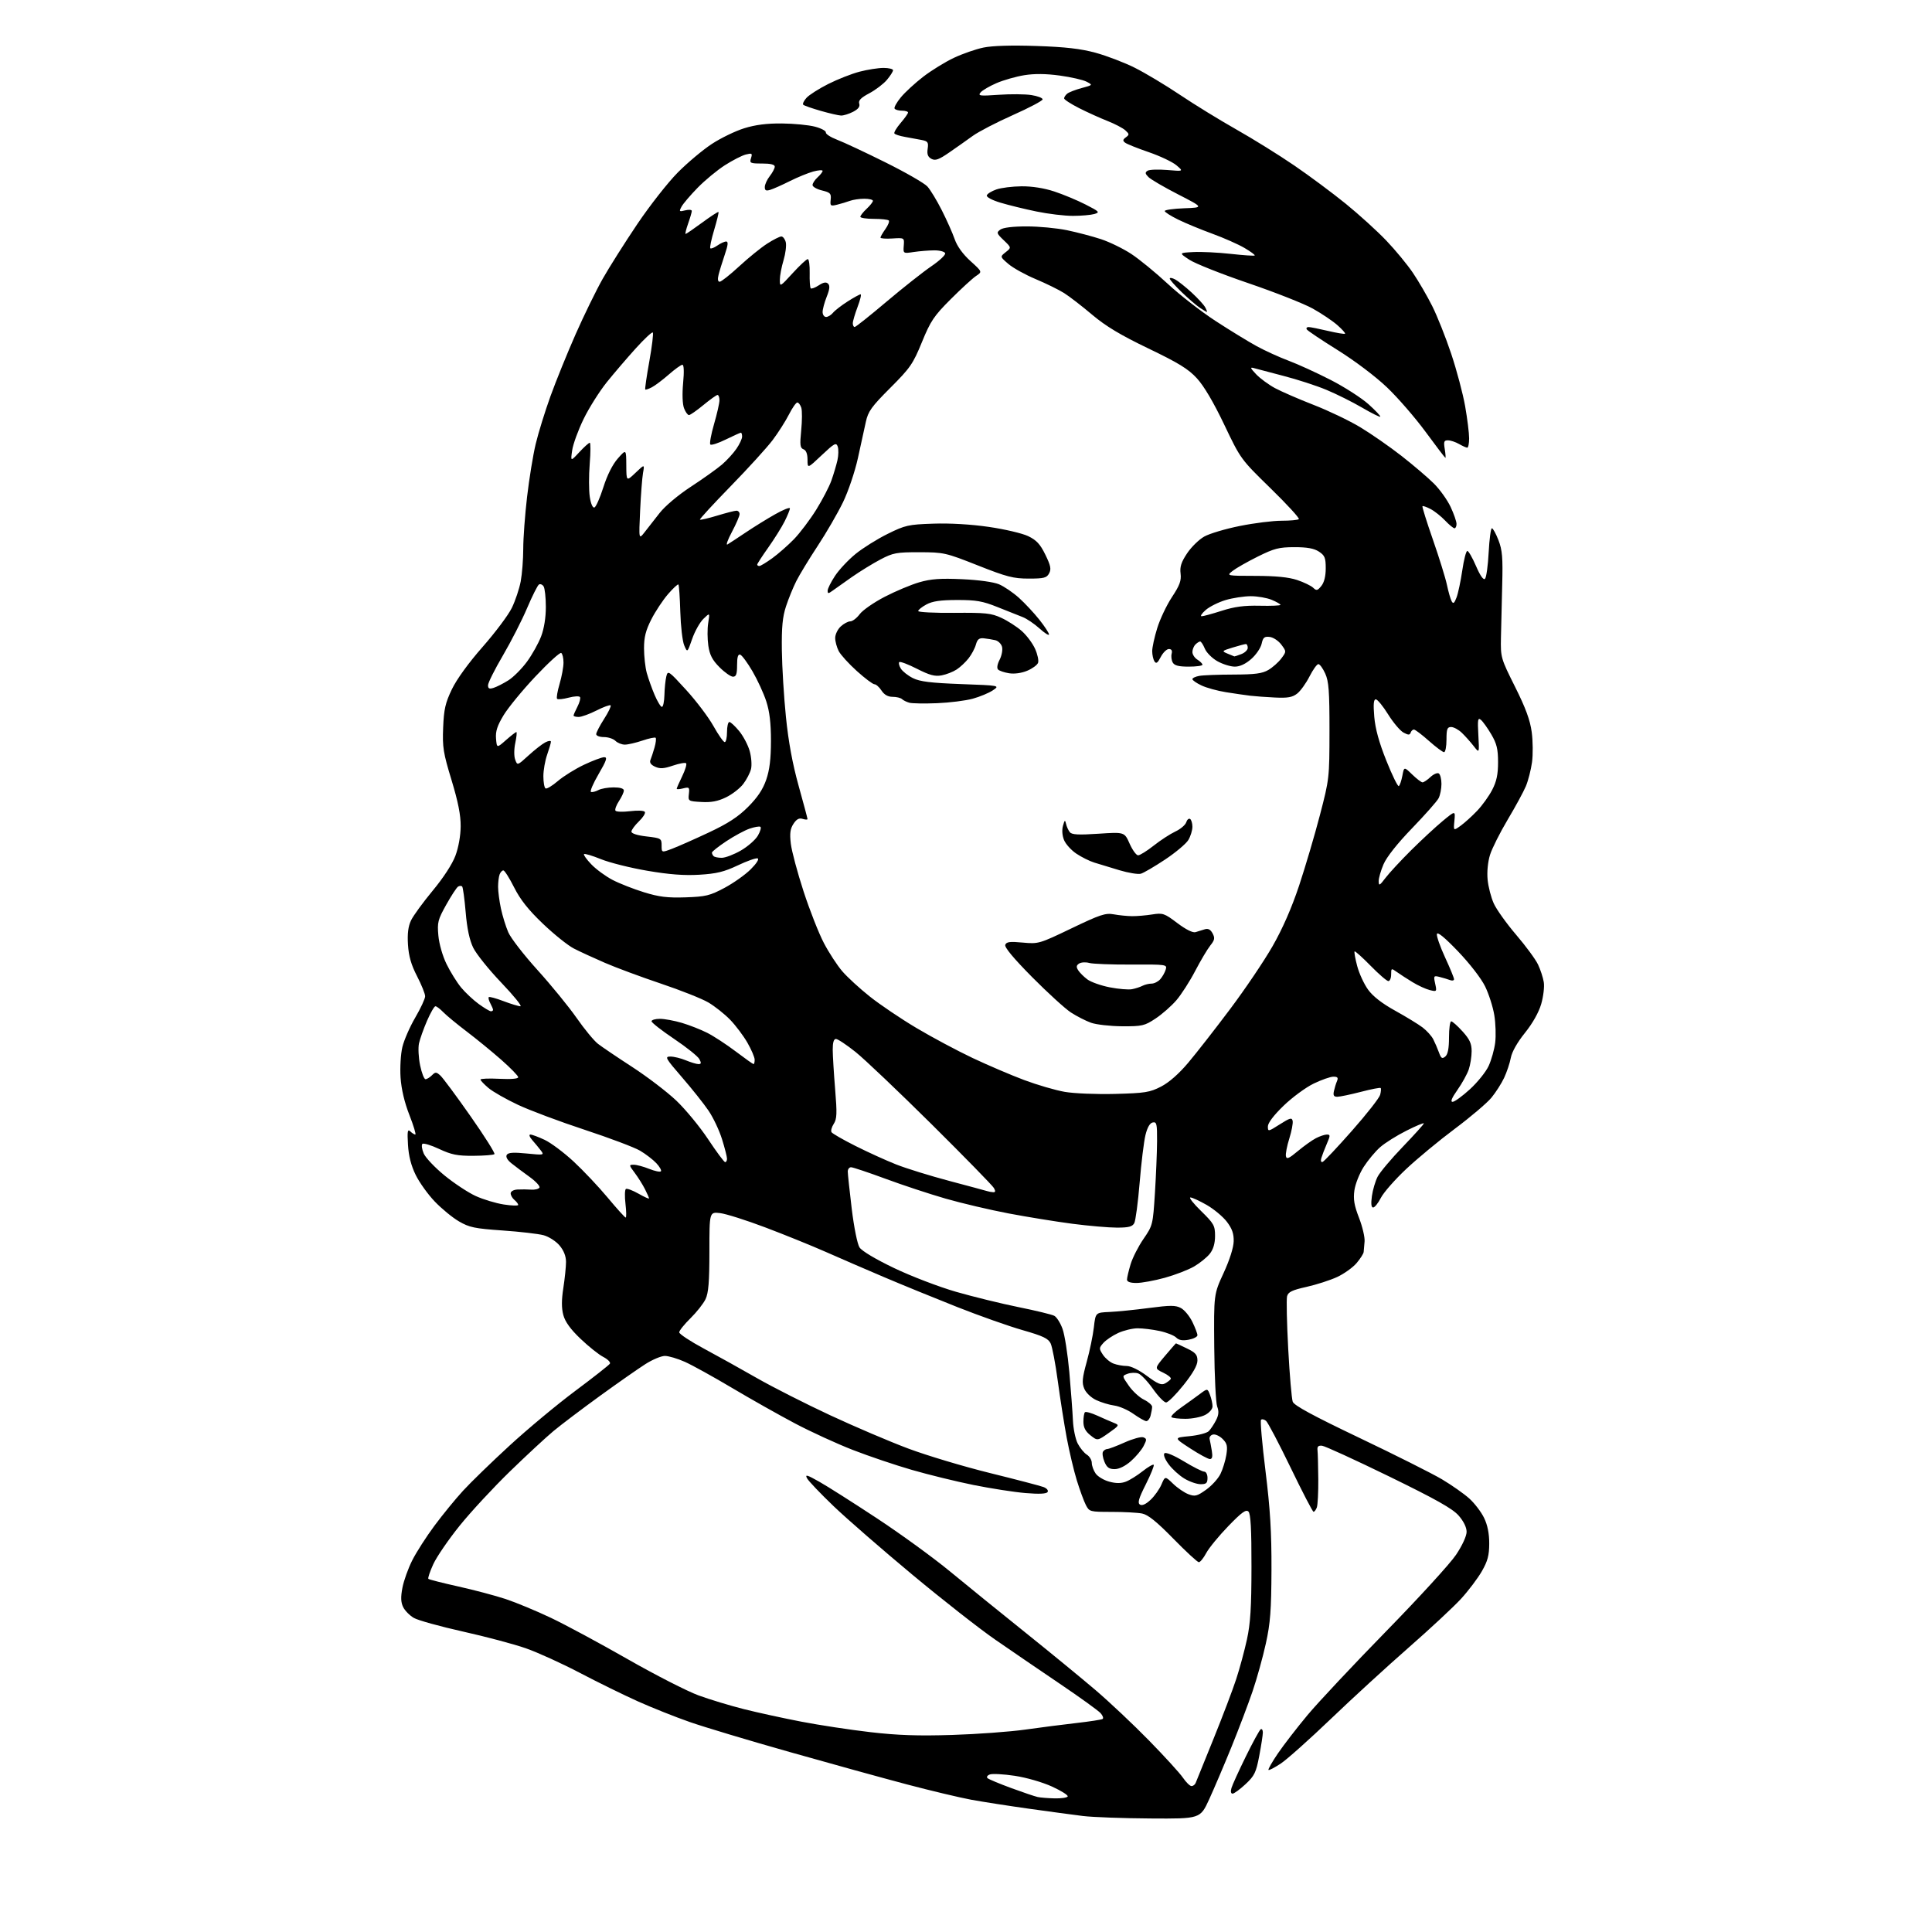 <?xml version="1.0" encoding="UTF-8" standalone="no"?>
<svg 
  version="1.1" 
  xmlns="http://www.w3.org/2000/svg" 
  xmlns:xlink="http://www.w3.org/1999/xlink" 
  xmlns:svg="http://www.w3.org/2000/svg"
  xmlns:rdf="http://www.w3.org/1999/02/22-rdf-syntax-ns#"
  xmlns:cc="http://creativecommons.org/ns#"
  xmlns:dc="http://purl.org/dc/elements/1.1/"
  viewBox="0 0 768 768"
  width="768"
  height="768"
>
<style>svg {background-color: white; }</style>"
<path stroke="none" fill="black" fill-rule="evenodd" d="M457.31,722.87C446.41,722.80 434.35,722.36 430.50,721.89C426.65,721.41 416.98,720.11 409.00,718.99C401.02,717.87 390.74,716.27 386.13,715.43C381.53,714.58 370.06,711.85 360.63,709.36C351.21,706.87 330.23,701.08 314.00,696.48C297.77,691.89 279.84,686.51 274.14,684.51C268.43,682.52 259.21,678.85 253.64,676.35C248.06,673.85 237.65,668.74 230.50,664.99C223.35,661.24 213.68,656.84 209.00,655.21C204.32,653.57 193.07,650.58 184.00,648.56C174.93,646.54 166.15,644.10 164.50,643.14C162.85,642.18 160.94,640.24 160.25,638.82C159.34,636.93 159.26,634.88 159.97,631.16C160.50,628.36 162.26,623.45 163.88,620.25C165.49,617.04 169.48,610.84 172.73,606.46C175.99,602.08 181.09,595.83 184.08,592.58C187.06,589.32 195.35,581.27 202.50,574.70C209.65,568.12 221.42,558.32 228.66,552.92C235.90,547.52 242.10,542.64 242.44,542.09C242.79,541.54 241.60,540.33 239.81,539.40C238.02,538.48 233.96,535.24 230.78,532.20C226.78,528.39 224.67,525.47 223.93,522.75C223.19,519.98 223.19,516.80 223.94,511.97C224.52,508.20 225.00,503.55 225.00,501.64C225.00,499.35 224.11,497.10 222.43,495.10C221.00,493.40 218.17,491.59 216.08,491.02C214.01,490.46 206.64,489.61 199.71,489.13C188.66,488.36 186.53,487.91 182.41,485.50C179.83,483.99 175.51,480.44 172.82,477.62C170.12,474.81 166.71,470.05 165.24,467.05C163.42,463.34 162.44,459.51 162.18,455.05C161.86,449.68 162.03,448.73 163.10,449.75C163.81,450.44 164.71,451.00 165.09,451.00C165.47,451.00 164.42,447.51 162.75,443.25C160.78,438.21 159.55,433.00 159.23,428.35C158.97,424.41 159.29,418.97 159.95,416.21C160.61,413.46 162.91,408.19 165.07,404.50C167.23,400.80 169.00,396.99 169.00,396.03C169.00,395.07 167.56,391.48 165.79,388.06C163.46,383.55 162.47,380.12 162.18,375.55C161.90,371.14 162.26,368.25 163.39,365.88C164.27,364.02 168.15,358.71 171.99,354.07C176.23,348.97 179.80,343.49 181.03,340.18C182.26,336.92 183.10,332.21 183.12,328.46C183.16,324.00 182.11,318.73 179.49,310.09C176.20,299.29 175.84,297.03 176.16,289.24C176.45,281.95 177.03,279.42 179.63,274.00C181.54,270.02 186.28,263.48 191.85,257.15C196.85,251.46 202.08,244.49 203.46,241.65C204.84,238.82 206.43,234.08 206.99,231.11C207.54,228.15 208.00,222.30 208.00,218.11C208.00,213.92 208.68,204.65 209.52,197.51C210.35,190.37 211.89,180.92 212.94,176.52C213.99,172.11 216.64,163.55 218.82,157.50C221.01,151.45 225.51,140.35 228.83,132.83C232.15,125.31 236.99,115.41 239.58,110.83C242.17,106.25 248.36,96.47 253.32,89.10C258.29,81.73 265.54,72.49 269.43,68.57C273.32,64.65 279.43,59.53 283.00,57.20C286.57,54.86 292.36,52.06 295.86,50.98C300.26,49.61 304.86,49.02 310.86,49.08C315.61,49.12 321.52,49.70 324.00,50.36C326.48,51.02 328.41,52.06 328.29,52.66C328.17,53.26 330.20,54.57 332.79,55.56C335.38,56.54 344.02,60.59 352.00,64.56C359.98,68.52 367.47,72.83 368.65,74.13C369.83,75.43 372.42,79.69 374.39,83.60C376.37,87.50 378.67,92.68 379.51,95.10C380.48,97.90 382.76,101.05 385.77,103.77C390.50,108.05 390.50,108.05 388.00,109.70C386.62,110.62 382.09,114.77 377.93,118.93C371.23,125.63 369.92,127.59 366.48,136.00C362.93,144.67 361.83,146.26 353.91,154.18C346.44,161.65 345.09,163.53 344.19,167.68C343.61,170.33 342.19,176.85 341.02,182.16C339.84,187.51 337.21,195.31 335.10,199.66C333.01,203.97 328.49,211.78 325.05,217.00C321.61,222.22 317.78,228.53 316.54,231.00C315.29,233.47 313.46,237.97 312.46,241.00C311.07,245.23 310.68,249.28 310.80,258.50C310.88,265.10 311.61,277.02 312.42,285.00C313.41,294.81 315.04,303.64 317.44,312.28C319.40,319.31 321.00,325.30 321.00,325.60C321.00,325.89 320.13,325.86 319.06,325.52C317.66,325.07 316.63,325.63 315.42,327.48C314.12,329.46 313.88,331.28 314.36,335.37C314.70,338.29 316.98,346.81 319.42,354.31C321.86,361.81 325.50,371.06 327.51,374.88C329.51,378.70 332.79,383.73 334.79,386.06C336.79,388.40 341.74,392.95 345.79,396.16C349.84,399.38 358.18,405.01 364.33,408.66C370.47,412.32 380.50,417.67 386.60,420.56C392.71,423.44 401.94,427.39 407.12,429.33C412.31,431.27 419.56,433.39 423.25,434.03C426.98,434.68 435.86,435.04 443.26,434.85C455.18,434.54 457.08,434.23 461.53,431.94C464.71,430.30 468.61,426.88 472.35,422.44C475.57,418.62 483.07,409.02 489.01,401.10C494.96,393.18 502.55,381.93 505.88,376.10C509.86,369.14 513.48,360.86 516.43,352.00C518.89,344.57 522.62,331.98 524.69,324.00C528.42,309.70 528.47,309.24 528.49,290.50C528.50,274.74 528.21,270.86 526.80,267.75C525.87,265.69 524.64,264.00 524.07,264.00C523.50,264.00 521.92,266.21 520.55,268.90C519.18,271.60 516.99,274.65 515.67,275.69C513.76,277.19 511.94,277.52 506.88,277.28C503.37,277.12 498.93,276.79 497.00,276.56C495.07,276.33 490.73,275.70 487.34,275.16C483.95,274.62 479.56,273.41 477.59,272.47C475.61,271.54 474.00,270.41 474.00,269.97C474.00,269.52 475.24,268.94 476.75,268.67C478.26,268.39 484.36,268.16 490.31,268.15C498.89,268.12 501.75,267.75 504.20,266.31C505.90,265.31 508.21,263.26 509.34,261.75C511.39,259.00 511.39,259.00 509.35,256.25C508.22,254.74 506.15,253.36 504.74,253.19C502.61,252.94 502.07,253.38 501.52,255.90C501.16,257.56 499.30,260.29 497.39,261.96C495.14,263.94 492.86,265.00 490.85,265.00C489.16,265.00 486.05,264.03 483.94,262.85C481.84,261.67 479.59,259.42 478.94,257.85C478.29,256.28 477.45,255.00 477.08,255.00C476.71,255.00 475.86,255.54 475.20,256.20C474.54,256.86 474.00,258.21 474.00,259.19C474.00,260.18 474.90,261.55 476.00,262.23C477.10,262.92 478.00,263.82 478.00,264.24C478.00,264.66 475.55,265.00 472.55,265.00C468.54,265.00 466.86,264.57 466.18,263.36C465.68,262.45 465.48,260.88 465.75,259.86C466.07,258.62 465.70,258.00 464.64,258.00C463.77,258.00 462.32,259.42 461.42,261.15C460.17,263.57 459.60,263.97 458.91,262.90C458.43,262.13 458.02,260.31 458.02,258.86C458.01,257.40 458.90,253.28 460.01,249.71C461.11,246.13 463.75,240.57 465.87,237.35C468.97,232.66 469.64,230.81 469.30,228.00C468.96,225.31 469.56,223.45 471.89,219.96C473.55,217.46 476.62,214.46 478.71,213.29C480.79,212.11 487.16,210.22 492.86,209.08C498.56,207.93 506.02,207.00 509.44,207.00C512.87,207.00 515.96,206.71 516.31,206.36C516.66,206.00 511.61,200.49 505.07,194.11C493.20,182.52 493.17,182.48 486.64,168.77C482.40,159.90 478.57,153.40 475.79,150.39C472.36,146.65 468.51,144.29 456.50,138.52C445.42,133.19 439.58,129.69 434.14,125.10C430.10,121.68 425.08,117.81 423.00,116.50C420.91,115.18 415.83,112.69 411.70,110.95C407.57,109.22 402.68,106.51 400.84,104.92C397.50,102.05 397.50,102.05 399.78,100.24C402.07,98.44 402.07,98.44 398.99,95.49C396.15,92.77 396.04,92.44 397.65,91.27C398.74,90.47 402.64,90.00 408.13,90.00C412.93,90.00 420.16,90.68 424.18,91.52C428.21,92.36 434.29,93.96 437.69,95.08C441.10,96.21 446.50,98.84 449.69,100.94C452.89,103.04 459.43,108.39 464.23,112.85C469.03,117.30 477.58,123.94 483.23,127.61C488.88,131.29 496.20,135.77 499.50,137.58C502.80,139.39 508.53,142.00 512.24,143.39C515.95,144.77 523.48,148.22 528.98,151.04C534.48,153.86 541.25,158.22 544.03,160.71C546.81,163.21 548.90,165.43 548.69,165.65C548.47,165.86 545.19,164.23 541.40,162.01C537.60,159.79 531.24,156.62 527.25,154.96C523.27,153.30 515.62,150.82 510.25,149.44C504.89,148.05 499.60,146.66 498.50,146.34C496.82,145.86 496.96,146.25 499.32,148.76C500.88,150.41 504.25,152.89 506.82,154.28C509.40,155.66 516.29,158.66 522.15,160.94C528.01,163.21 536.35,167.20 540.67,169.80C545.00,172.40 552.39,177.54 557.11,181.22C561.83,184.91 567.62,189.85 569.99,192.21C572.36,194.57 575.35,198.75 576.64,201.50C577.93,204.25 578.98,207.29 578.99,208.25C579.00,209.21 578.63,210.00 578.19,210.00C577.74,210.00 576.05,208.61 574.44,206.91C572.82,205.21 570.22,203.15 568.66,202.34C567.09,201.52 565.65,201.02 565.45,201.21C565.25,201.41 567.12,207.41 569.61,214.54C572.09,221.67 574.60,229.75 575.18,232.50C575.76,235.25 576.60,238.18 577.05,239.00C577.68,240.17 578.11,239.84 579.00,237.50C579.63,235.85 580.65,231.01 581.28,226.75C581.90,222.49 582.80,219.00 583.28,219.00C583.76,219.00 585.32,221.71 586.75,225.03C588.41,228.88 589.70,230.70 590.31,230.09C590.84,229.56 591.50,224.82 591.77,219.56C592.05,214.30 592.62,210.00 593.05,210.00C593.48,210.00 594.66,212.14 595.67,214.75C597.19,218.70 597.44,221.70 597.15,232.50C596.95,239.65 596.73,249.10 596.65,253.50C596.50,261.36 596.60,261.70 602.25,273.00C606.46,281.41 608.24,286.24 608.88,291.00C609.36,294.57 609.41,299.98 609.00,303.00C608.58,306.02 607.49,310.30 606.57,312.50C605.65,314.70 602.39,320.70 599.32,325.84C596.26,330.98 593.10,337.28 592.30,339.84C591.44,342.63 591.05,346.58 591.35,349.67C591.62,352.52 592.73,356.80 593.81,359.17C594.89,361.55 598.89,367.14 602.70,371.60C606.51,376.05 610.42,381.36 611.38,383.40C612.35,385.43 613.38,388.59 613.68,390.42C613.98,392.24 613.51,396.16 612.65,399.12C611.67,402.48 609.24,406.78 606.19,410.58C603.16,414.33 601.01,418.13 600.57,420.51C600.17,422.62 598.97,426.20 597.91,428.46C596.85,430.72 594.57,434.28 592.84,436.38C591.10,438.48 584.58,444.02 578.34,448.69C572.09,453.35 563.36,460.58 558.93,464.75C554.50,468.92 549.99,474.05 548.92,476.16C547.84,478.27 546.46,480.00 545.84,480.00C545.10,480.00 544.93,478.51 545.35,475.48C545.69,473.00 546.72,469.52 547.63,467.75C548.55,465.98 553.05,460.62 557.65,455.85C562.24,451.07 566.00,446.90 566.00,446.57C566.00,446.24 562.87,447.55 559.05,449.48C555.22,451.40 550.54,454.34 548.63,456.02C546.73,457.69 543.79,461.22 542.09,463.86C540.40,466.50 538.73,470.71 538.39,473.21C537.90,476.72 538.32,479.19 540.24,484.12C541.60,487.63 542.59,491.85 542.44,493.50C542.29,495.15 542.13,497.03 542.08,497.67C542.04,498.32 540.78,500.30 539.29,502.07C537.80,503.84 534.31,506.34 531.54,507.63C528.77,508.91 523.28,510.68 519.35,511.56C513.60,512.84 512.08,513.58 511.63,515.29C511.33,516.47 511.53,525.91 512.09,536.27C512.65,546.64 513.46,556.06 513.88,557.21C514.44,558.71 521.92,562.76 540.40,571.58C554.56,578.33 569.32,585.75 573.21,588.05C577.09,590.36 581.98,593.80 584.08,595.69C586.17,597.58 588.81,601.04 589.94,603.38C591.32,606.22 592.00,609.60 591.99,613.57C591.98,618.28 591.38,620.54 589.06,624.59C587.45,627.40 583.74,632.31 580.82,635.51C577.89,638.71 568.52,647.44 560.00,654.90C551.48,662.36 537.55,675.12 529.05,683.27C520.55,691.41 511.59,699.41 509.13,701.04C506.67,702.66 504.47,703.81 504.24,703.58C504.01,703.34 505.69,700.39 507.98,697.02C510.28,693.65 515.60,686.75 519.82,681.70C524.05,676.64 538.10,661.67 551.05,648.42C564.01,635.17 576.50,621.51 578.80,618.05C581.28,614.35 583.00,610.60 583.00,608.92C583.00,607.14 581.80,604.71 579.83,602.46C577.41,599.70 570.86,596.02 552.12,586.87C538.62,580.29 526.66,574.81 525.54,574.70C524.04,574.55 523.56,575.03 523.73,576.50C523.86,577.60 523.99,582.78 524.04,588.01C524.08,593.24 523.82,598.31 523.45,599.26C523.09,600.22 522.50,600.98 522.14,600.95C521.79,600.93 517.69,593.03 513.04,583.40C508.38,573.77 503.99,565.40 503.26,564.80C502.54,564.21 501.65,564.02 501.28,564.39C500.91,564.75 501.71,573.93 503.06,584.78C504.93,599.94 505.48,609.01 505.43,624.00C505.37,640.10 504.98,645.22 503.19,653.34C502.00,658.75 499.63,667.30 497.91,672.34C496.19,677.38 492.41,687.35 489.51,694.50C486.60,701.65 482.62,710.99 480.67,715.25C477.11,723.00 477.11,723.00 457.31,722.87zM419.19,714.88C421.77,714.95 424.12,714.61 424.42,714.14C424.71,713.66 421.92,711.89 418.22,710.20C414.38,708.45 408.02,706.61 403.37,705.91C398.90,705.24 394.44,705.00 393.46,705.38C392.44,705.77 392.06,706.41 392.58,706.86C393.09,707.30 397.32,709.07 402.00,710.79C406.68,712.51 411.40,714.11 412.50,714.34C413.60,714.58 416.61,714.82 419.19,714.88zM489.97,713.00C489.29,713.00 489.12,712.13 489.53,710.75C489.89,709.51 492.47,703.87 495.24,698.22C498.02,692.56 500.68,687.70 501.15,687.41C501.62,687.12 502.00,687.70 502.00,688.69C502.00,689.69 501.35,693.87 500.57,697.99C499.31,704.61 498.68,705.91 495.11,709.24C492.89,711.31 490.58,713.00 489.97,713.00zM473.64,709.99C474.27,710.00 475.01,709.44 475.29,708.75C475.57,708.06 478.76,700.19 482.38,691.25C486.00,682.31 490.07,671.60 491.42,667.44C492.78,663.29 494.70,656.20 495.68,651.70C497.07,645.32 497.47,638.91 497.48,622.80C497.50,607.78 497.16,601.76 496.28,600.88C495.31,599.91 493.62,601.13 488.28,606.65C484.55,610.50 480.61,615.30 479.52,617.32C478.44,619.35 477.10,621.00 476.56,621.00C476.02,621.00 471.45,616.79 466.42,611.65C459.80,604.89 456.37,602.12 454.01,601.65C452.22,601.29 446.77,601.00 441.90,601.00C433.26,601.00 433.02,600.94 431.64,598.25C430.86,596.74 429.25,592.35 428.06,588.50C426.87,584.65 425.06,577.00 424.03,571.50C423.01,566.00 421.42,555.88 420.49,549.00C419.57,542.12 418.29,535.40 417.66,534.06C416.72,532.07 414.64,531.08 406.50,528.75C401.00,527.18 389.30,523.04 380.50,519.56C371.70,516.08 358.65,510.75 351.50,507.71C344.35,504.67 333.89,500.15 328.25,497.65C322.61,495.16 311.81,490.79 304.25,487.93C296.69,485.07 288.59,482.50 286.25,482.23C282.00,481.74 282.00,481.74 282.00,497.47C282.00,509.51 281.64,513.95 280.47,516.42C279.63,518.19 276.93,521.61 274.47,524.03C272.01,526.44 270.00,528.96 270.00,529.62C270.00,530.28 274.39,533.18 279.75,536.06C285.11,538.94 294.62,544.22 300.88,547.81C307.14,551.39 320.23,558.03 329.98,562.57C339.73,567.11 353.73,573.09 361.10,575.84C368.47,578.60 383.05,582.97 393.50,585.55C403.95,588.13 413.54,590.64 414.81,591.12C416.11,591.61 416.83,592.47 416.44,593.09C415.98,593.83 413.14,593.97 407.63,593.51C403.16,593.14 393.88,591.69 387.00,590.31C380.12,588.92 369.10,586.22 362.50,584.31C355.90,582.41 345.32,578.83 339.00,576.37C332.68,573.91 322.32,569.16 316.00,565.82C309.68,562.48 298.43,556.14 291.00,551.72C283.57,547.30 275.12,542.63 272.22,541.34C269.32,540.05 265.76,539.00 264.31,539.00C262.86,539.00 259.39,540.45 256.59,542.23C253.79,544.01 245.65,549.70 238.50,554.88C231.35,560.07 223.03,566.36 220.00,568.88C216.97,571.40 209.16,578.65 202.64,584.98C196.12,591.32 187.15,600.99 182.72,606.49C178.30,611.98 173.57,618.87 172.23,621.80C170.89,624.73 170.02,627.35 170.28,627.62C170.55,627.89 175.89,629.25 182.14,630.64C188.39,632.03 196.88,634.28 201.00,635.64C205.12,637.01 213.22,640.37 219.00,643.12C224.78,645.86 238.50,653.25 249.50,659.54C260.50,665.82 273.18,672.30 277.69,673.95C282.19,675.59 290.29,678.04 295.69,679.40C301.08,680.76 311.35,683.00 318.50,684.38C325.65,685.76 338.02,687.64 346.00,688.56C356.86,689.82 365.01,690.09 378.50,689.67C388.40,689.36 401.45,688.40 407.50,687.55C413.55,686.69 422.76,685.51 427.97,684.92C433.19,684.32 437.83,683.61 438.29,683.32C438.75,683.04 438.39,681.98 437.49,680.99C436.58,679.99 429.31,674.74 421.32,669.34C413.32,663.93 401.76,656.03 395.61,651.78C389.47,647.54 374.66,635.94 362.72,626.00C350.77,616.06 336.70,603.81 331.44,598.79C326.19,593.76 321.41,588.76 320.82,587.66C319.93,586.00 320.73,586.22 325.63,588.98C328.86,590.80 339.20,597.36 348.62,603.57C358.03,609.77 371.08,619.25 377.62,624.65C384.15,630.04 397.60,640.94 407.50,648.88C417.40,656.82 430.00,667.16 435.50,671.85C441.00,676.54 450.56,685.55 456.75,691.88C462.94,698.21 469.02,704.87 470.25,706.69C471.49,708.50 473.01,709.99 473.64,709.99zM457.36,596.21C458.95,594.72 460.90,591.98 461.69,590.12C463.14,586.74 463.14,586.74 466.32,589.81C468.07,591.50 470.82,593.38 472.43,593.98C475.02,594.96 475.85,594.75 479.43,592.20C481.67,590.61 484.25,587.77 485.16,585.90C486.08,584.03 487.12,580.62 487.49,578.33C488.04,574.86 487.79,573.79 486.01,572.01C484.84,570.84 483.12,570.04 482.19,570.25C481.26,570.45 480.65,571.27 480.84,572.06C481.03,572.85 481.43,574.96 481.72,576.75C482.10,579.04 481.87,580.00 480.95,580.00C480.23,580.00 476.70,578.09 473.11,575.75C466.58,571.50 466.58,571.50 472.86,570.90C476.31,570.56 479.76,569.66 480.51,568.90C481.27,568.13 482.55,566.20 483.37,564.62C484.47,562.48 484.59,561.06 483.85,559.12C483.31,557.68 482.78,547.05 482.68,535.50C482.50,514.50 482.50,514.50 486.41,506.02C488.79,500.86 490.35,495.94 490.41,493.44C490.48,490.40 489.78,488.40 487.69,485.66C486.14,483.63 482.54,480.63 479.69,478.99C476.83,477.36 473.92,476.01 473.21,476.01C472.49,476.00 474.41,478.44 477.46,481.41C482.54,486.38 483.00,487.20 483.00,491.28C483.00,494.27 482.32,496.60 480.93,498.37C479.79,499.82 476.97,502.10 474.68,503.44C472.38,504.78 467.13,506.80 463.02,507.94C458.91,509.07 453.84,510.00 451.77,510.00C449.28,510.00 448.00,509.54 448.00,508.66C448.00,507.92 448.64,505.19 449.42,502.60C450.20,500.00 452.52,495.44 454.57,492.47C458.23,487.15 458.30,486.84 459.10,474.28C459.54,467.25 459.93,457.98 459.95,453.68C459.99,446.75 459.80,445.89 458.25,446.19C457.10,446.41 456.10,448.12 455.35,451.16C454.72,453.71 453.67,462.24 453.03,470.11C452.38,477.98 451.42,485.22 450.89,486.21C450.13,487.62 448.68,488.00 444.02,488.00C440.76,488.00 432.79,487.31 426.30,486.47C419.81,485.62 408.43,483.78 401.00,482.37C393.57,480.96 382.29,478.31 375.92,476.48C369.56,474.65 358.78,471.09 351.98,468.57C345.18,466.06 339.02,464.00 338.31,464.00C337.59,464.00 337.00,464.77 337.00,465.71C337.00,466.65 337.71,473.29 338.57,480.46C339.47,487.88 340.81,494.52 341.67,495.87C342.59,497.29 348.08,500.57 355.47,504.10C362.22,507.33 373.29,511.57 380.07,513.52C386.85,515.47 398.02,518.21 404.88,519.60C411.75,520.99 418.14,522.54 419.09,523.05C420.05,523.56 421.52,525.89 422.37,528.24C423.23,530.58 424.44,538.35 425.08,545.50C425.71,552.65 426.35,561.23 426.50,564.57C426.64,567.90 427.50,572.07 428.41,573.83C429.32,575.58 430.95,577.58 432.03,578.25C433.11,578.93 434.00,580.40 434.00,581.52C434.00,582.64 434.69,584.54 435.54,585.75C436.38,586.96 438.81,588.41 440.94,588.98C443.62,589.71 445.65,589.70 447.55,588.98C449.05,588.41 452.04,586.55 454.19,584.85C456.34,583.15 458.33,581.99 458.61,582.28C458.90,582.56 457.49,586.05 455.48,590.04C452.63,595.70 452.12,597.46 453.16,598.10C454.02,598.63 455.49,597.96 457.36,596.21zM477.25,589.99C475.74,589.99 472.83,588.98 470.79,587.74C468.75,586.51 465.94,583.95 464.54,582.05C463.03,580.01 462.36,578.24 462.89,577.71C463.42,577.18 466.57,578.48 470.58,580.90C474.32,583.16 477.96,585.00 478.69,585.00C479.42,585.00 480.00,586.10 480.00,587.50C480.00,589.56 479.52,590.00 477.25,589.99zM443.09,584.00C440.88,584.00 439.97,583.34 439.03,581.06C438.36,579.44 438.10,577.64 438.46,577.06C438.82,576.48 439.60,576.00 440.18,576.00C440.77,576.00 443.88,574.82 447.09,573.38C450.30,571.94 453.64,571.03 454.50,571.36C455.90,571.90 455.91,572.27 454.59,574.83C453.77,576.41 451.49,579.12 449.52,580.85C447.29,582.80 444.85,584.00 443.09,584.00zM440.69,569.66C436.26,572.78 436.26,572.78 433.46,570.55C431.46,568.96 430.67,567.42 430.67,565.16C430.67,563.42 430.94,561.72 431.28,561.39C431.62,561.05 433.83,561.66 436.20,562.74C438.56,563.82 441.54,565.11 442.81,565.62C445.05,566.50 444.98,566.63 440.69,569.66zM455.63,564.92C455.01,564.87 452.71,563.57 450.53,562.02C448.35,560.47 444.92,558.98 442.92,558.72C440.92,558.45 437.69,557.47 435.73,556.54C433.70,555.58 431.68,553.64 431.01,552.02C430.03,549.67 430.20,547.82 431.99,541.34C433.18,537.03 434.46,530.86 434.83,527.63C435.50,521.77 435.50,521.77 441.00,521.53C444.02,521.40 451.09,520.69 456.70,519.95C465.28,518.82 467.31,518.83 469.44,519.97C470.84,520.72 472.88,523.20 473.99,525.48C475.10,527.76 476.00,530.14 476.00,530.77C476.00,531.40 474.44,532.20 472.53,532.56C470.08,533.02 468.63,532.77 467.55,531.69C466.71,530.86 463.75,529.68 460.97,529.09C458.18,528.49 454.24,528.01 452.20,528.02C450.17,528.03 446.70,528.87 444.50,529.88C442.30,530.89 439.65,532.67 438.62,533.83C436.84,535.83 436.83,536.09 438.42,538.52C439.35,539.93 441.24,541.52 442.62,542.04C444.00,542.57 446.37,543.00 447.88,543.00C449.53,543.00 452.77,544.59 455.95,546.96C460.13,550.08 461.65,550.72 463.08,549.96C464.07,549.43 465.12,548.62 465.40,548.16C465.68,547.70 464.34,546.58 462.40,545.66C458.90,543.98 458.90,543.98 463.10,538.99C465.42,536.25 467.38,534.00 467.47,534.00C467.55,534.00 469.51,534.91 471.81,536.02C475.25,537.68 476.00,538.55 476.00,540.84C476.00,542.73 474.21,545.89 470.48,550.57C467.44,554.38 464.32,557.50 463.53,557.50C462.75,557.50 460.40,555.07 458.31,552.10C456.21,549.13 453.60,546.37 452.50,545.98C451.40,545.58 449.48,545.64 448.24,546.10C445.98,546.94 445.98,546.94 448.74,550.88C450.26,553.05 452.96,555.53 454.75,556.39C456.54,557.26 457.99,558.54 457.99,559.23C457.98,559.93 457.70,561.51 457.37,562.75C457.04,563.99 456.26,564.96 455.63,564.92zM471.22,564.00C468.53,564.00 466.04,563.70 465.67,563.34C465.31,562.98 466.99,561.29 469.41,559.59C471.83,557.89 475.20,555.46 476.91,554.18C480.00,551.87 480.00,551.87 481.00,554.50C481.55,555.95 482.00,557.99 482.00,559.04C482.00,560.14 480.75,561.59 479.05,562.47C477.43,563.31 473.90,564.00 471.22,564.00zM248.72,484.00C249.03,484.00 248.99,481.55 248.64,478.56C248.28,475.57 248.36,472.90 248.81,472.62C249.25,472.35 251.50,473.19 253.81,474.50C256.11,475.81 258.00,476.66 258.00,476.39C258.00,476.12 257.27,474.46 256.38,472.70C255.49,470.94 253.67,468.04 252.33,466.25C249.98,463.12 249.97,463.00 251.93,463.00C253.05,463.00 255.79,463.73 258.02,464.63C260.26,465.52 262.37,465.97 262.71,465.62C263.06,465.28 262.25,463.83 260.92,462.40C259.59,460.98 256.66,458.73 254.42,457.41C252.18,456.09 242.28,452.36 232.42,449.11C222.56,445.87 210.65,441.41 205.94,439.20C201.24,437.00 195.95,433.99 194.19,432.51C192.44,431.03 191.00,429.52 191.00,429.14C191.00,428.77 194.38,428.63 198.50,428.84C203.12,429.07 206.00,428.83 206.00,428.21C206.00,427.66 202.96,424.54 199.25,421.27C195.54,418.01 189.35,412.95 185.50,410.03C181.65,407.11 177.47,403.66 176.21,402.36C174.95,401.06 173.55,400.00 173.09,400.00C172.63,400.00 171.14,402.59 169.76,405.76C168.39,408.93 166.95,412.97 166.56,414.74C166.17,416.51 166.37,420.44 167.00,423.48C167.63,426.52 168.59,429.00 169.14,429.00C169.69,429.00 170.84,428.30 171.69,427.45C173.09,426.06 173.42,426.07 175.06,427.55C176.06,428.46 181.44,435.71 187.02,443.68C192.61,451.64 196.89,458.44 196.55,458.78C196.21,459.13 192.46,459.43 188.21,459.45C181.81,459.49 179.49,459.03 174.57,456.73C171.32,455.20 168.31,454.30 167.90,454.73C167.48,455.15 167.72,456.86 168.43,458.52C169.13,460.18 172.85,464.11 176.69,467.25C180.53,470.39 186.11,474.07 189.09,475.43C192.06,476.79 197.09,478.31 200.25,478.80C203.41,479.29 206.00,479.37 206.00,478.97C206.00,478.57 205.32,477.68 204.50,477.00C203.68,476.32 203.00,475.14 203.00,474.38C203.00,473.58 204.15,472.94 205.75,472.85C207.26,472.77 209.70,472.79 211.16,472.90C212.62,473.01 214.10,472.65 214.44,472.10C214.78,471.55 212.99,469.62 210.47,467.80C207.95,465.99 204.71,463.56 203.28,462.41C201.65,461.11 200.97,459.86 201.45,459.07C202.03,458.15 204.08,458.01 209.34,458.53C216.19,459.22 216.40,459.18 215.02,457.37C214.24,456.34 212.71,454.49 211.62,453.25C210.49,451.96 210.16,451.00 210.84,451.00C211.49,451.00 214.04,451.95 216.51,453.11C218.97,454.27 224.13,458.12 227.96,461.67C231.79,465.22 237.91,471.69 241.55,476.06C245.19,480.43 248.42,484.00 248.72,484.00zM394.79,473.92C395.72,473.98 395.80,473.52 395.09,472.25C394.55,471.29 383.40,459.88 370.31,446.89C357.21,433.91 343.60,420.97 340.05,418.14C336.50,415.31 333.02,413.00 332.30,413.00C331.43,413.00 331.01,414.42 331.02,417.25C331.03,419.59 331.46,426.67 331.98,432.98C332.78,442.65 332.69,444.82 331.42,446.76C330.60,448.02 330.20,449.51 330.54,450.06C330.88,450.61 335.17,453.07 340.08,455.54C344.99,458.01 352.27,461.32 356.25,462.89C360.24,464.47 369.80,467.43 377.50,469.47C385.20,471.51 391.95,473.33 392.50,473.51C393.05,473.69 394.08,473.88 394.79,473.92zM288.25,461.97C288.66,461.99 289.00,461.37 289.00,460.61C289.00,459.84 288.11,456.35 287.02,452.86C285.94,449.36 283.52,444.25 281.65,441.50C279.79,438.75 275.04,432.79 271.11,428.25C264.50,420.61 264.16,420.00 266.52,420.00C267.92,420.00 270.68,420.68 272.65,421.50C274.63,422.32 276.88,423.00 277.66,423.00C278.76,423.00 278.84,422.56 278.00,421.00C277.41,419.91 272.90,416.29 267.97,412.98C263.03,409.66 259.00,406.51 259.00,405.97C259.00,405.44 260.49,405.00 262.32,405.00C264.14,405.00 268.08,405.73 271.07,406.61C274.06,407.50 278.60,409.28 281.16,410.58C283.72,411.88 288.80,415.20 292.46,417.97C296.12,420.74 299.31,423.00 299.55,423.00C299.80,423.00 300.00,422.21 299.99,421.25C299.99,420.29 298.69,417.25 297.11,414.49C295.53,411.74 292.43,407.62 290.22,405.34C288.00,403.06 284.11,399.98 281.56,398.48C279.01,396.99 270.53,393.62 262.71,391.00C254.90,388.37 244.88,384.66 240.46,382.74C236.04,380.83 230.50,378.28 228.15,377.07C225.79,375.87 220.25,371.43 215.83,367.21C210.03,361.67 206.84,357.65 204.38,352.77C202.51,349.05 200.58,346.00 200.09,346.00C199.61,346.00 198.94,346.71 198.61,347.58C198.27,348.45 198.00,350.68 198.00,352.53C198.00,354.39 198.51,358.27 199.13,361.17C199.75,364.07 201.06,368.31 202.04,370.58C203.01,372.86 208.25,379.62 213.67,385.61C219.09,391.60 226.07,400.15 229.19,404.61C232.30,409.08 236.12,413.71 237.68,414.92C239.23,416.13 245.37,420.28 251.32,424.14C257.27,428.00 265.14,434.01 268.82,437.49C272.49,440.98 278.20,447.90 281.50,452.88C284.80,457.86 287.84,461.95 288.25,461.97zM525.76,461.88C526.35,461.67 531.60,456.10 537.42,449.50C543.25,442.90 548.30,436.47 548.63,435.20C548.97,433.94 549.06,432.72 548.83,432.50C548.61,432.27 545.07,432.96 540.96,434.03C536.86,435.09 532.66,435.97 531.63,435.98C530.22,436.00 529.88,435.46 530.25,433.75C530.52,432.51 531.07,430.71 531.48,429.75C532.05,428.39 531.72,428.00 530.04,428.00C528.85,428.00 525.31,429.24 522.19,430.75C519.06,432.26 513.69,436.22 510.25,439.54C506.33,443.33 504.00,446.40 504.00,447.77C504.00,449.90 504.12,449.88 508.75,446.94C512.81,444.36 513.55,444.16 513.85,445.58C514.04,446.50 513.44,449.65 512.52,452.59C511.59,455.52 510.99,458.67 511.17,459.59C511.44,460.95 512.34,460.56 515.92,457.57C518.35,455.54 521.59,453.23 523.12,452.44C524.65,451.65 526.60,451.00 527.46,451.00C528.87,451.00 528.86,451.37 527.40,454.75C526.51,456.81 525.54,459.35 525.24,460.38C524.92,461.48 525.14,462.11 525.76,461.88zM577.42,438.00C578.20,438.00 581.30,435.75 584.31,433.00C587.32,430.25 590.67,426.09 591.75,423.75C592.83,421.41 594.01,417.25 594.36,414.50C594.70,411.75 594.55,406.82 594.01,403.55C593.48,400.28 591.83,395.12 590.35,392.10C588.79,388.92 584.24,383.04 579.58,378.17C574.22,372.59 571.40,370.28 571.19,371.31C571.02,372.17 572.48,376.34 574.44,380.58C576.40,384.81 578.00,388.72 578.00,389.25C578.00,389.78 577.28,389.94 576.41,389.60C575.53,389.27 573.68,388.71 572.30,388.36C569.90,387.76 569.82,387.88 570.50,391.00C571.20,394.20 571.16,394.26 568.36,393.57C566.79,393.18 563.70,391.77 561.50,390.42C559.30,389.08 556.49,387.26 555.25,386.37C553.08,384.81 553.00,384.85 553.00,387.38C553.00,388.82 552.50,390.00 551.90,390.00C551.29,390.00 548.11,387.26 544.83,383.90C541.54,380.55 538.68,377.98 538.47,378.20C538.25,378.42 538.71,381.02 539.50,383.99C540.28,386.96 542.23,391.19 543.84,393.41C545.76,396.07 549.42,398.91 554.62,401.78C558.94,404.17 563.84,407.17 565.50,408.43C567.16,409.70 569.07,411.81 569.74,413.12C570.41,414.43 571.43,416.79 572.00,418.36C572.86,420.74 573.28,421.01 574.52,419.99C575.54,419.13 576.00,416.79 576.00,412.38C576.00,408.87 576.40,406.00 576.88,406.00C577.37,406.00 579.39,407.80 581.38,410.00C584.22,413.14 585.00,414.84 585.00,417.85C585.00,419.97 584.49,423.23 583.86,425.10C583.23,426.97 581.20,430.64 579.36,433.25C577.11,436.44 576.47,438.00 577.42,438.00zM446.08,407.96C441.36,407.93 435.79,407.30 433.70,406.56C431.61,405.81 428.01,403.97 425.70,402.47C423.39,400.96 416.45,394.63 410.27,388.40C402.90,380.95 399.24,376.55 399.61,375.58C400.06,374.39 401.45,374.21 406.55,374.69C412.80,375.27 413.15,375.17 425.94,369.03C437.33,363.56 439.44,362.86 442.73,363.46C444.80,363.84 448.07,364.17 450.00,364.19C451.93,364.21 455.53,363.90 458.01,363.51C462.24,362.84 462.87,363.05 468.01,366.94C471.44,369.52 474.16,370.88 475.25,370.54C476.21,370.24 477.86,369.73 478.91,369.41C480.25,368.99 481.19,369.48 482.02,371.03C483.01,372.89 482.87,373.67 481.10,375.87C479.95,377.32 477.24,381.88 475.09,386.00C472.94,390.12 469.57,395.37 467.60,397.65C465.63,399.93 461.91,403.20 459.33,404.90C455.00,407.77 454.03,408.00 446.08,407.96zM195.15,402.00C195.62,402.00 196.00,401.75 196.00,401.43C196.00,401.12 195.51,399.96 194.92,398.85C194.32,397.74 194.04,396.62 194.30,396.37C194.55,396.12 197.17,396.83 200.13,397.96C203.08,399.08 206.12,400.00 206.87,400.00C207.62,400.00 204.20,395.78 199.26,390.61C194.33,385.45 189.30,379.19 188.10,376.71C186.63,373.66 185.65,369.07 185.11,362.58C184.66,357.29 184.03,352.70 183.71,352.38C183.39,352.06 182.66,352.09 182.09,352.44C181.52,352.80 179.40,356.03 177.39,359.63C174.06,365.59 173.78,366.66 174.26,371.92C174.56,375.23 175.94,380.05 177.52,383.26C179.02,386.33 181.62,390.51 183.29,392.54C184.97,394.57 188.13,397.53 190.32,399.12C192.51,400.70 194.68,402.00 195.15,402.00zM450.00,393.22C451.38,392.95 453.26,392.34 454.18,391.86C455.11,391.39 456.73,391.00 457.78,391.00C458.83,391.00 460.38,390.21 461.23,389.25C462.07,388.29 463.05,386.57 463.39,385.43C464.01,383.40 463.74,383.36 449.76,383.43C441.92,383.47 434.37,383.18 432.99,382.79C431.61,382.40 429.81,382.50 428.99,383.01C427.86,383.72 427.76,384.36 428.58,385.67C429.17,386.62 430.81,388.26 432.23,389.32C433.65,390.38 437.66,391.80 441.15,392.48C444.64,393.16 448.62,393.49 450.00,393.22zM272.50,356.71C280.54,356.44 282.19,356.04 287.99,352.95C291.55,351.05 296.25,347.73 298.42,345.56C300.73,343.26 301.88,341.46 301.17,341.22C300.51,341.00 296.94,342.26 293.24,344.02C287.84,346.58 284.81,347.31 278.00,347.72C271.95,348.08 265.99,347.63 257.31,346.14C250.60,345.00 242.31,342.92 238.89,341.53C235.46,340.14 232.43,339.23 232.15,339.52C231.87,339.80 233.18,341.64 235.07,343.60C236.96,345.57 240.75,348.35 243.50,349.78C246.25,351.21 251.88,353.42 256.00,354.69C261.99,356.54 265.32,356.95 272.50,356.71zM550.74,349.00C552.20,347.07 556.79,342.12 560.94,337.99C565.10,333.86 570.76,328.62 573.52,326.34C578.53,322.20 578.53,322.20 578.15,326.26C577.76,330.31 577.76,330.31 580.63,328.24C582.21,327.10 585.15,324.44 587.16,322.33C589.18,320.23 591.88,316.48 593.16,314.00C594.91,310.64 595.50,307.86 595.50,303.00C595.50,297.74 594.98,295.62 592.81,291.92C591.33,289.40 589.47,286.81 588.69,286.16C587.47,285.15 587.32,286.04 587.67,292.24C588.07,299.50 588.07,299.50 585.79,296.55C584.53,294.93 582.42,292.57 581.10,291.30C579.79,290.04 577.87,289.00 576.85,289.00C575.30,289.00 575.00,289.80 575.00,294.00C575.00,296.75 574.57,299.00 574.03,299.00C573.50,299.00 570.79,296.98 568.00,294.50C565.21,292.02 562.54,290.00 562.05,290.00C561.56,290.00 560.98,290.56 560.75,291.25C560.41,292.24 559.83,292.24 557.91,291.21C556.59,290.50 553.83,287.24 551.79,283.96C549.75,280.68 547.55,278.00 546.90,278.00C546.04,278.00 545.87,279.91 546.29,284.90C546.69,289.66 548.18,295.10 551.09,302.37C553.41,308.18 555.64,312.72 556.04,312.48C556.44,312.23 557.08,310.38 557.46,308.38C558.14,304.74 558.14,304.74 561.37,307.87C563.14,309.59 564.99,311.00 565.48,311.00C565.97,311.00 567.38,310.05 568.61,308.90C569.84,307.74 571.34,307.09 571.93,307.45C572.52,307.82 573.00,309.70 573.00,311.62C573.00,313.55 572.49,316.11 571.86,317.32C571.24,318.52 566.50,323.87 561.34,329.22C555.50,335.26 551.21,340.68 549.98,343.55C548.89,346.09 548.02,349.14 548.05,350.33C548.09,352.24 548.42,352.07 550.74,349.00zM453.50,347.32C452.40,347.62 448.57,347.00 445.00,345.93C441.43,344.87 436.93,343.50 435.00,342.89C433.07,342.29 429.85,340.68 427.84,339.32C425.83,337.97 423.64,335.55 422.98,333.95C422.25,332.19 422.08,329.94 422.55,328.27C423.21,325.90 423.38,325.79 423.77,327.50C424.01,328.60 424.69,330.09 425.28,330.81C426.09,331.81 428.71,331.95 436.66,331.42C446.99,330.73 446.99,330.73 449.04,335.36C450.17,337.91 451.69,340.00 452.42,340.00C453.14,340.00 455.94,338.26 458.62,336.14C461.30,334.02 465.17,331.50 467.21,330.55C469.26,329.59 471.20,327.94 471.54,326.89C471.87,325.83 472.56,325.23 473.07,325.54C473.58,325.86 474.00,327.26 474.00,328.65C474.00,330.05 473.28,332.40 472.41,333.88C471.53,335.36 467.37,338.87 463.16,341.67C458.95,344.47 454.60,347.01 453.50,347.32zM286.92,340.99C288.34,340.99 291.75,339.68 294.50,338.10C297.25,336.51 300.29,333.85 301.27,332.17C302.24,330.50 302.69,328.92 302.26,328.66C301.84,328.40 299.90,328.74 297.95,329.41C296.00,330.08 291.84,332.33 288.70,334.41C285.57,336.49 283.00,338.53 283.00,338.93C283.00,339.34 283.30,339.97 283.67,340.33C284.03,340.70 285.50,341.00 286.92,340.99zM267.25,337.36C269.59,336.47 276.12,333.58 281.76,330.93C289.38,327.35 293.39,324.74 297.35,320.78C301.12,317.01 303.25,313.82 304.58,309.97C305.93,306.04 306.46,301.68 306.47,294.50C306.47,287.45 305.92,282.81 304.60,278.77C303.58,275.62 301.11,270.26 299.12,266.85C297.13,263.44 294.94,260.47 294.25,260.24C293.37,259.96 293.00,261.20 293.00,264.42C293.00,267.97 292.64,269.00 291.38,269.00C290.49,269.00 288.08,267.31 286.03,265.25C283.16,262.37 282.12,260.38 281.57,256.67C281.18,254.01 281.15,249.96 281.52,247.67C282.19,243.50 282.19,243.50 279.62,246.00C278.20,247.38 276.19,250.97 275.14,254.00C273.23,259.50 273.23,259.50 271.97,256.50C271.28,254.85 270.59,248.84 270.43,243.15C270.26,237.46 269.93,232.60 269.68,232.35C269.44,232.11 267.57,233.84 265.53,236.20C263.49,238.57 260.51,243.07 258.91,246.22C256.69,250.59 256.00,253.31 256.01,257.72C256.01,260.90 256.50,265.30 257.10,267.50C257.71,269.70 259.11,273.64 260.22,276.25C261.34,278.86 262.64,281.00 263.12,281.00C263.61,281.00 264.05,278.86 264.12,276.25C264.18,273.64 264.52,270.33 264.87,268.90C265.48,266.40 265.77,266.60 272.75,274.25C276.74,278.62 281.62,285.07 283.59,288.59C285.56,292.12 287.58,295.00 288.09,295.00C288.59,295.00 289.00,293.20 289.00,291.00C289.00,288.80 289.42,287.00 289.93,287.00C290.44,287.00 292.19,288.62 293.83,290.61C295.46,292.59 297.35,296.17 298.02,298.57C298.69,300.96 298.92,304.17 298.54,305.71C298.16,307.24 296.77,309.92 295.45,311.65C294.13,313.38 291.05,315.77 288.60,316.95C285.35,318.53 282.70,319.03 278.82,318.80C273.60,318.51 273.51,318.44 273.84,315.62C274.15,312.97 273.97,312.79 271.59,313.39C270.16,313.75 269.00,313.82 269.00,313.55C269.00,313.28 269.98,311.03 271.19,308.55C272.39,306.07 273.09,303.76 272.74,303.41C272.39,303.06 270.04,303.48 267.50,304.34C263.90,305.57 262.36,305.67 260.41,304.78C258.72,304.01 258.13,303.14 258.57,302.07C258.93,301.21 259.65,299.00 260.18,297.16C260.71,295.32 260.91,293.58 260.63,293.29C260.34,293.01 257.98,293.50 255.38,294.39C252.77,295.27 249.63,296.00 248.39,296.00C247.16,296.00 245.47,295.32 244.64,294.50C243.82,293.68 241.76,293.00 240.07,293.00C238.38,293.00 237.00,292.48 237.00,291.84C237.00,291.20 238.41,288.48 240.13,285.80C241.85,283.12 243.02,280.69 242.73,280.39C242.44,280.10 239.92,281.02 237.13,282.43C234.35,283.84 231.15,285.00 230.03,285.00C228.91,285.00 228.00,284.75 228.00,284.45C228.00,284.15 228.69,282.56 229.54,280.92C230.39,279.28 230.85,277.56 230.56,277.10C230.28,276.64 228.25,276.74 226.05,277.33C223.86,277.92 221.79,278.13 221.46,277.80C221.13,277.47 221.57,274.82 222.43,271.92C223.29,269.01 224.00,265.17 224.00,263.38C224.00,261.58 223.59,259.87 223.09,259.56C222.59,259.25 217.98,263.46 212.84,268.91C207.70,274.36 202.01,281.30 200.18,284.32C197.66,288.50 196.94,290.72 197.18,293.61C197.50,297.40 197.50,297.40 201.13,294.20C203.13,292.44 204.99,291.00 205.26,291.00C205.53,291.00 205.34,292.94 204.84,295.31C204.31,297.80 204.29,300.61 204.80,301.98C205.67,304.34 205.67,304.34 210.09,300.31C212.51,298.10 215.51,295.75 216.75,295.11C217.99,294.46 219.00,294.34 219.00,294.84C219.00,295.34 218.32,297.66 217.50,300.00C216.68,302.34 216.00,306.19 216.00,308.57C216.00,310.94 216.38,313.12 216.86,313.41C217.33,313.70 219.53,312.38 221.76,310.47C223.99,308.56 228.67,305.65 232.16,304.00C235.65,302.35 239.26,301.00 240.19,301.00C241.54,301.00 241.10,302.31 237.93,307.75C235.76,311.46 234.41,314.64 234.94,314.81C235.46,314.99 236.78,314.65 237.88,314.06C238.97,313.48 241.70,313.00 243.93,313.00C246.52,313.00 248.00,313.45 247.99,314.25C247.99,314.94 247.12,316.82 246.05,318.44C244.99,320.05 244.36,321.77 244.65,322.25C244.95,322.73 247.57,322.82 250.48,322.46C253.50,322.08 256.01,322.21 256.34,322.75C256.67,323.27 255.59,324.97 253.96,326.53C252.33,328.10 251.00,329.92 251.00,330.59C251.00,331.33 253.34,332.08 257.00,332.50C262.79,333.17 263.00,333.30 263.00,336.09C263.00,338.98 263.00,338.98 267.25,337.36zM372.50,279.53C367.55,279.73 362.60,279.65 361.50,279.35C360.40,279.05 359.07,278.40 358.55,277.90C358.03,277.41 356.35,277.00 354.82,277.00C352.96,277.00 351.50,276.17 350.41,274.50C349.51,273.12 348.24,272.00 347.60,272.00C346.96,272.00 343.81,269.64 340.62,266.76C337.42,263.88 334.17,260.30 333.40,258.81C332.63,257.32 332.00,254.97 332.00,253.59C332.00,252.21 332.98,250.16 334.19,249.04C335.39,247.92 337.11,247.00 338.00,247.00C338.89,247.00 340.57,245.72 341.73,244.16C342.88,242.59 347.36,239.48 351.66,237.25C355.97,235.01 362.18,232.41 365.45,231.46C370.10,230.12 373.83,229.85 382.45,230.24C389.05,230.54 394.97,231.36 397.14,232.27C399.14,233.12 402.70,235.54 405.05,237.65C407.40,239.77 411.05,243.68 413.16,246.34C415.27,249.00 417.00,251.64 417.00,252.21C417.00,252.77 415.31,251.71 413.24,249.84C411.18,247.97 408.14,245.92 406.49,245.28C404.85,244.64 400.35,242.85 396.50,241.31C390.62,238.95 388.05,238.50 380.50,238.51C373.82,238.52 370.66,238.98 368.25,240.29C366.46,241.26 365.00,242.43 365.00,242.90C365.00,243.36 371.41,243.69 379.25,243.62C391.79,243.51 394.05,243.75 398.05,245.61C400.55,246.76 404.19,249.10 406.13,250.81C408.07,252.51 410.46,255.70 411.45,257.90C412.44,260.09 412.98,262.61 412.64,263.49C412.30,264.37 410.36,265.79 408.31,266.64C406.07,267.58 403.22,267.97 401.13,267.63C399.23,267.33 397.26,266.66 396.75,266.15C396.19,265.59 396.43,264.07 397.36,262.27C398.20,260.64 398.64,258.33 398.33,257.14C398.02,255.95 396.80,254.76 395.63,254.48C394.46,254.21 392.42,253.88 391.10,253.74C389.24,253.55 388.53,254.11 387.94,256.22C387.53,257.72 386.21,260.19 385.02,261.70C383.83,263.22 381.70,265.22 380.28,266.14C378.86,267.07 376.18,268.12 374.31,268.47C371.64,268.97 369.54,268.41 364.50,265.85C360.97,264.05 357.81,262.86 357.47,263.20C357.14,263.53 357.42,264.70 358.11,265.80C358.79,266.90 360.96,268.60 362.93,269.58C365.69,270.95 370.01,271.48 382.00,271.93C397.50,272.50 397.50,272.50 394.67,274.42C393.11,275.47 389.51,276.97 386.67,277.75C383.83,278.53 377.45,279.33 372.50,279.53zM196.25,273.42C197.49,273.03 200.12,271.68 202.11,270.43C204.09,269.18 207.40,265.86 209.47,263.05C211.53,260.24 214.07,255.70 215.11,252.96C216.29,249.84 216.99,245.46 216.98,241.24C216.98,237.53 216.58,233.88 216.10,233.12C215.62,232.36 214.78,232.02 214.24,232.35C213.70,232.69 211.58,236.91 209.53,241.73C207.49,246.55 203.15,255.03 199.91,260.57C196.66,266.11 194.00,271.42 194.00,272.39C194.00,273.74 194.50,273.98 196.25,273.42zM490.68,260.94C490.79,260.97 492.02,260.56 493.43,260.02C494.85,259.49 496.00,258.36 496.00,257.52C496.00,256.69 495.66,256.01 495.25,256.02C494.84,256.02 492.48,256.65 490.00,257.41C485.63,258.76 485.57,258.83 488.00,259.84C489.38,260.41 490.58,260.90 490.68,260.94zM477.64,244.97C478.27,244.99 481.87,244.01 485.64,242.80C490.76,241.16 494.60,240.65 500.75,240.79C505.29,240.90 509.00,240.74 509.00,240.44C509.00,240.14 507.44,239.25 505.53,238.45C503.62,237.65 499.88,237.00 497.21,237.00C494.55,237.00 490.04,237.69 487.20,238.53C484.36,239.38 480.79,241.16 479.27,242.50C477.74,243.84 477.02,244.95 477.64,244.97zM330.87,234.87C329.27,236.04 329.00,236.03 329.00,234.79C329.00,234.00 330.33,231.34 331.95,228.89C333.57,226.44 337.25,222.52 340.12,220.19C342.99,217.85 348.72,214.27 352.85,212.23C359.83,208.78 361.10,208.49 371.00,208.16C377.59,207.93 386.00,208.42 393.07,209.45C399.36,210.36 406.39,212.01 408.71,213.12C412.01,214.71 413.49,216.29 415.54,220.49C417.66,224.83 417.95,226.23 417.04,227.92C416.08,229.72 415.00,230.00 408.93,230.00C402.85,230.00 400.21,229.32 388.72,224.77C375.92,219.71 375.18,219.54 365.50,219.52C356.39,219.50 355.01,219.76 350.00,222.39C346.98,223.98 341.86,227.13 338.62,229.39C335.39,231.65 331.90,234.12 330.87,234.87zM525.25,232.93C526.38,231.54 527.00,229.06 527.00,225.91C527.00,221.73 526.62,220.80 524.29,219.27C522.35,218.00 519.61,217.50 514.54,217.51C508.43,217.51 506.51,218.01 500.00,221.24C495.88,223.29 491.38,225.85 490.00,226.93C487.50,228.90 487.50,228.90 499.13,228.92C507.13,228.93 512.28,229.45 515.63,230.56C518.31,231.46 521.17,232.84 522.00,233.63C523.31,234.90 523.72,234.82 525.25,232.93zM301.85,225.00C302.32,225.00 304.63,223.60 307.00,221.89C309.36,220.18 313.23,216.78 315.61,214.34C317.98,211.89 321.95,206.64 324.43,202.67C326.91,198.69 329.65,193.43 330.51,190.97C331.38,188.51 332.45,184.91 332.89,182.98C333.33,181.04 333.38,178.58 333.01,177.52C332.40,175.80 331.69,176.18 326.66,180.93C321.00,186.29 321.00,186.29 321.00,182.75C321.00,180.43 320.45,179.00 319.40,178.60C318.05,178.08 317.91,176.91 318.49,171.07C318.87,167.27 318.89,163.23 318.53,162.08C318.16,160.94 317.45,160.00 316.95,160.00C316.45,160.00 314.95,162.14 313.62,164.76C312.29,167.38 309.38,171.96 307.14,174.94C304.90,177.91 297.40,186.16 290.46,193.27C283.53,200.38 278.02,206.36 278.23,206.56C278.44,206.77 281.51,206.05 285.05,204.98C288.60,203.90 292.06,203.01 292.75,203.01C293.44,203.00 294.00,203.61 294.00,204.36C294.00,205.11 292.62,208.30 290.94,211.46C289.25,214.61 288.47,216.85 289.19,216.42C289.91,216.00 293.15,213.87 296.40,211.69C299.64,209.51 304.93,206.23 308.15,204.42C311.37,202.60 314.00,201.55 314.00,202.09C314.00,202.64 313.05,204.97 311.88,207.29C310.71,209.61 307.79,214.28 305.38,217.68C302.97,221.08 301.00,224.12 301.00,224.43C301.00,224.74 301.38,225.00 301.85,225.00zM256.21,211.60C257.47,210.00 260.16,206.56 262.19,203.95C264.36,201.17 269.54,196.81 274.69,193.44C279.54,190.27 285.07,186.32 287.00,184.67C288.93,183.01 291.51,180.19 292.75,178.38C293.99,176.58 295.00,174.41 295.00,173.55C295.00,172.70 294.78,172.00 294.52,172.00C294.26,172.00 291.57,173.21 288.55,174.69C285.53,176.18 282.75,177.08 282.37,176.70C281.99,176.33 282.66,172.68 283.84,168.60C285.03,164.51 286.00,160.23 286.00,159.09C286.00,157.94 285.65,157.00 285.23,157.00C284.81,157.00 282.29,158.80 279.62,161.00C276.96,163.20 274.37,165.00 273.87,165.00C273.36,165.00 272.48,163.77 271.91,162.27C271.29,160.63 271.15,156.63 271.55,152.27C271.98,147.74 271.87,145.00 271.26,145.00C270.72,145.00 268.31,146.73 265.89,148.85C263.48,150.96 260.45,153.25 259.16,153.93C257.88,154.61 256.68,155.01 256.50,154.83C256.31,154.65 257.04,149.60 258.12,143.62C259.19,137.63 259.81,132.48 259.50,132.17C259.19,131.86 256.14,134.70 252.72,138.49C249.30,142.27 244.12,148.32 241.21,151.93C238.31,155.55 234.17,162.10 232.02,166.50C229.87,170.90 227.81,176.53 227.45,179.00C226.80,183.50 226.80,183.50 230.28,179.75C232.20,177.69 234.07,176.00 234.44,176.00C234.80,176.00 234.80,179.78 234.42,184.40C234.05,189.01 234.06,194.89 234.44,197.46C234.86,200.25 235.60,201.97 236.28,201.74C236.90,201.53 238.51,197.91 239.85,193.68C241.39,188.83 243.51,184.62 245.60,182.25C248.92,178.50 248.92,178.50 248.96,184.95C249.00,191.39 249.00,191.39 252.62,187.95C256.24,184.50 256.24,184.50 255.61,188.00C255.27,189.93 254.75,196.68 254.46,203.00C253.93,214.50 253.93,214.50 256.21,211.60zM574.57,182.00C574.41,182.00 570.88,177.38 566.74,171.73C562.59,166.08 555.67,158.09 551.35,153.98C546.81,149.65 538.56,143.43 531.78,139.20C525.33,135.18 519.79,131.47 519.47,130.95C519.15,130.43 519.47,130.01 520.19,130.01C520.91,130.02 524.38,130.71 527.89,131.54C531.41,132.37 534.46,132.87 534.68,132.66C534.89,132.44 533.50,130.89 531.59,129.21C529.68,127.54 525.28,124.58 521.81,122.65C518.34,120.72 506.83,116.18 496.22,112.56C485.62,108.95 475.07,104.76 472.78,103.25C468.62,100.50 468.62,100.50 474.35,100.20C477.50,100.03 484.20,100.36 489.23,100.92C494.27,101.48 498.56,101.77 498.77,101.56C498.98,101.35 497.15,100.00 494.69,98.56C492.24,97.12 486.50,94.58 481.95,92.92C477.40,91.26 471.27,88.73 468.34,87.29C465.40,85.85 463.00,84.32 463.00,83.88C463.00,83.44 466.49,82.95 470.75,82.79C478.50,82.50 478.50,82.50 468.38,77.30C462.81,74.45 457.49,71.34 456.55,70.41C455.18,69.04 455.11,68.55 456.18,67.87C456.90,67.41 460.43,67.28 464.00,67.58C470.50,68.13 470.50,68.13 467.66,65.71C466.10,64.38 461.15,62.03 456.66,60.49C452.17,58.95 447.93,57.25 447.24,56.71C446.24,55.94 446.31,55.49 447.56,54.58C448.98,53.54 448.95,53.27 447.32,51.79C446.32,50.89 443.14,49.23 440.25,48.09C437.37,46.96 432.30,44.67 429.00,43.00C425.70,41.33 423.00,39.58 423.00,39.11C423.00,38.63 423.56,37.78 424.25,37.22C424.94,36.66 427.52,35.66 429.98,35.00C434.46,33.80 434.46,33.80 431.94,32.48C430.55,31.75 425.76,30.65 421.29,30.04C415.80,29.29 411.24,29.24 407.19,29.89C403.90,30.42 398.92,31.84 396.13,33.04C393.35,34.24 390.49,35.91 389.79,36.75C388.67,38.11 389.47,38.21 397.01,37.68C401.68,37.35 407.52,37.40 410.00,37.79C412.48,38.18 414.48,38.95 414.46,39.50C414.44,40.05 409.12,42.86 402.63,45.75C396.14,48.64 388.96,52.36 386.67,54.03C384.38,55.69 380.18,58.65 377.34,60.61C373.18,63.48 371.80,63.97 370.25,63.14C368.84,62.38 368.44,61.33 368.76,59.15C369.14,56.57 368.84,56.13 366.35,55.64C364.78,55.32 361.81,54.78 359.74,54.42C357.67,54.06 355.78,53.45 355.53,53.05C355.28,52.65 356.40,50.79 358.00,48.91C359.61,47.04 360.94,45.16 360.96,44.75C360.98,44.34 359.90,44.00 358.56,44.00C357.22,44.00 355.89,43.63 355.61,43.17C355.32,42.72 356.45,40.69 358.11,38.68C359.78,36.66 363.78,32.98 367.01,30.49C370.25,28.00 375.70,24.64 379.13,23.02C382.56,21.39 387.87,19.54 390.94,18.91C394.49,18.17 402.09,17.94 412.00,18.28C423.48,18.66 429.57,19.36 435.50,20.97C439.90,22.17 446.89,24.84 451.04,26.91C455.19,28.98 463.29,33.83 469.04,37.69C474.79,41.55 484.90,47.76 491.50,51.49C498.10,55.22 508.45,61.65 514.50,65.79C520.55,69.92 529.77,76.78 535.00,81.03C540.23,85.28 547.46,91.84 551.07,95.63C554.68,99.41 559.46,105.20 561.68,108.50C563.91,111.80 567.35,117.71 569.32,121.64C571.30,125.57 574.70,134.12 576.88,140.64C579.06,147.17 581.55,156.55 582.42,161.50C583.29,166.45 584.00,172.19 584.00,174.25C584.00,176.31 583.66,177.98 583.25,177.96C582.84,177.95 581.38,177.29 580.00,176.50C578.62,175.71 576.65,175.05 575.62,175.04C574.02,175.01 573.82,175.53 574.31,178.50C574.62,180.43 574.74,182.00 574.57,182.00zM339.75,129.99C340.16,129.99 345.87,125.45 352.42,119.91C358.98,114.37 367.00,108.04 370.23,105.84C373.47,103.64 375.94,101.32 375.72,100.67C375.50,100.03 373.56,99.51 371.41,99.52C369.26,99.53 365.59,99.83 363.26,100.17C359.02,100.81 359.02,100.81 359.26,97.65C359.50,94.50 359.50,94.50 354.75,94.80C352.14,94.97 350.00,94.81 350.00,94.45C350.00,94.10 350.89,92.56 351.97,91.04C353.05,89.52 353.65,87.99 353.30,87.64C352.95,87.29 350.27,87.00 347.33,87.00C344.40,87.00 342.00,86.63 342.00,86.17C342.00,85.72 343.12,84.29 344.50,83.00C345.88,81.71 347.00,80.28 347.00,79.83C347.00,79.37 345.45,79.00 343.57,79.00C341.68,79.00 339.09,79.38 337.82,79.85C336.54,80.32 334.24,81.01 332.71,81.38C330.13,82.01 329.94,81.85 330.21,79.34C330.47,76.94 330.06,76.51 326.75,75.71C324.69,75.21 323.00,74.24 323.00,73.56C323.00,72.87 323.90,71.50 325.00,70.50C326.10,69.50 327.00,68.35 327.00,67.93C327.00,67.51 325.31,67.63 323.25,68.19C321.19,68.76 317.02,70.47 314.00,71.98C310.98,73.50 307.49,75.05 306.25,75.44C304.48,75.99 304.00,75.74 304.02,74.32C304.03,73.32 304.92,71.38 306.00,70.00C307.08,68.62 307.97,66.94 307.98,66.25C307.99,65.41 306.33,65.00 302.93,65.00C298.21,65.00 297.91,64.85 298.54,62.86C299.15,60.94 298.94,60.80 296.48,61.42C294.98,61.79 291.24,63.71 288.17,65.67C285.11,67.63 280.23,71.66 277.33,74.63C274.42,77.61 271.54,80.99 270.92,82.15C269.87,84.11 269.98,84.22 272.39,83.62C273.83,83.26 275.00,83.36 275.00,83.86C275.00,84.35 274.34,86.61 273.54,88.87C272.74,91.14 272.29,93.00 272.54,93.00C272.79,93.00 275.76,90.96 279.14,88.48C282.52,85.99 285.43,84.10 285.61,84.27C285.78,84.45 285.01,87.65 283.89,91.39C282.77,95.13 282.08,98.41 282.36,98.69C282.64,98.97 283.90,98.48 285.16,97.60C286.42,96.72 288.00,96.00 288.67,96.00C289.56,96.00 289.41,97.42 288.10,101.25C287.12,104.14 286.01,107.74 285.64,109.25C285.20,111.01 285.36,112.00 286.08,112.00C286.69,112.00 290.19,109.24 293.85,105.86C297.51,102.48 302.50,98.43 304.95,96.86C307.39,95.29 309.93,94.00 310.59,94.00C311.25,94.00 312.04,95.03 312.36,96.29C312.67,97.55 312.27,100.77 311.47,103.45C310.66,106.13 310.00,109.63 310.00,111.24C310.00,114.12 310.07,114.08 315.10,108.58C317.91,105.51 320.60,103.00 321.10,103.00C321.59,103.00 321.93,105.49 321.86,108.53C321.79,111.58 321.98,114.31 322.28,114.61C322.58,114.91 324.01,114.38 325.46,113.43C327.36,112.19 328.41,112.01 329.19,112.79C329.96,113.56 329.81,115.02 328.63,117.95C327.74,120.20 327.00,122.93 327.00,124.02C327.00,125.11 327.62,126.00 328.38,126.00C329.14,126.00 330.37,125.25 331.13,124.33C331.88,123.41 334.50,121.39 336.95,119.83C339.39,118.27 341.71,117.00 342.10,117.00C342.49,117.00 341.95,119.25 340.90,122.01C339.86,124.77 339.00,127.69 339.00,128.51C339.00,129.33 339.34,130.00 339.75,129.99zM479.76,124.00C479.59,124.00 478.33,123.26 476.97,122.35C475.61,121.45 472.36,118.65 469.75,116.14C467.14,113.63 465.00,111.20 465.00,110.75C465.00,110.30 465.96,110.45 467.14,111.08C468.32,111.71 471.28,114.06 473.71,116.30C476.14,118.54 478.57,121.19 479.10,122.19C479.63,123.18 479.93,124.00 479.76,124.00zM426.50,85.81C423.20,85.82 416.68,85.04 412.00,84.07C407.32,83.11 400.89,81.53 397.70,80.57C394.31,79.55 392.05,78.34 392.27,77.66C392.48,77.02 394.19,75.96 396.08,75.31C397.96,74.65 402.46,74.09 406.08,74.06C410.21,74.02 415.05,74.78 419.05,76.10C422.56,77.25 428.15,79.58 431.47,81.27C437.07,84.13 437.32,84.40 435.00,85.08C433.62,85.47 429.80,85.81 426.50,85.81zM334.30,45.93C333.31,45.89 329.67,45.05 326.22,44.06C322.76,43.07 319.65,41.98 319.30,41.64C318.96,41.29 319.54,40.06 320.59,38.90C321.64,37.73 325.54,35.25 329.25,33.38C332.96,31.51 338.57,29.31 341.71,28.49C344.85,27.67 349.13,27.00 351.21,27.00C353.29,27.00 355.00,27.42 355.00,27.92C355.00,28.43 353.90,30.16 352.55,31.76C351.20,33.36 348.06,35.75 345.56,37.08C342.22,38.85 341.16,39.94 341.56,41.19C341.94,42.37 341.18,43.37 339.10,44.45C337.45,45.30 335.29,45.97 334.30,45.93z" />

</svg>